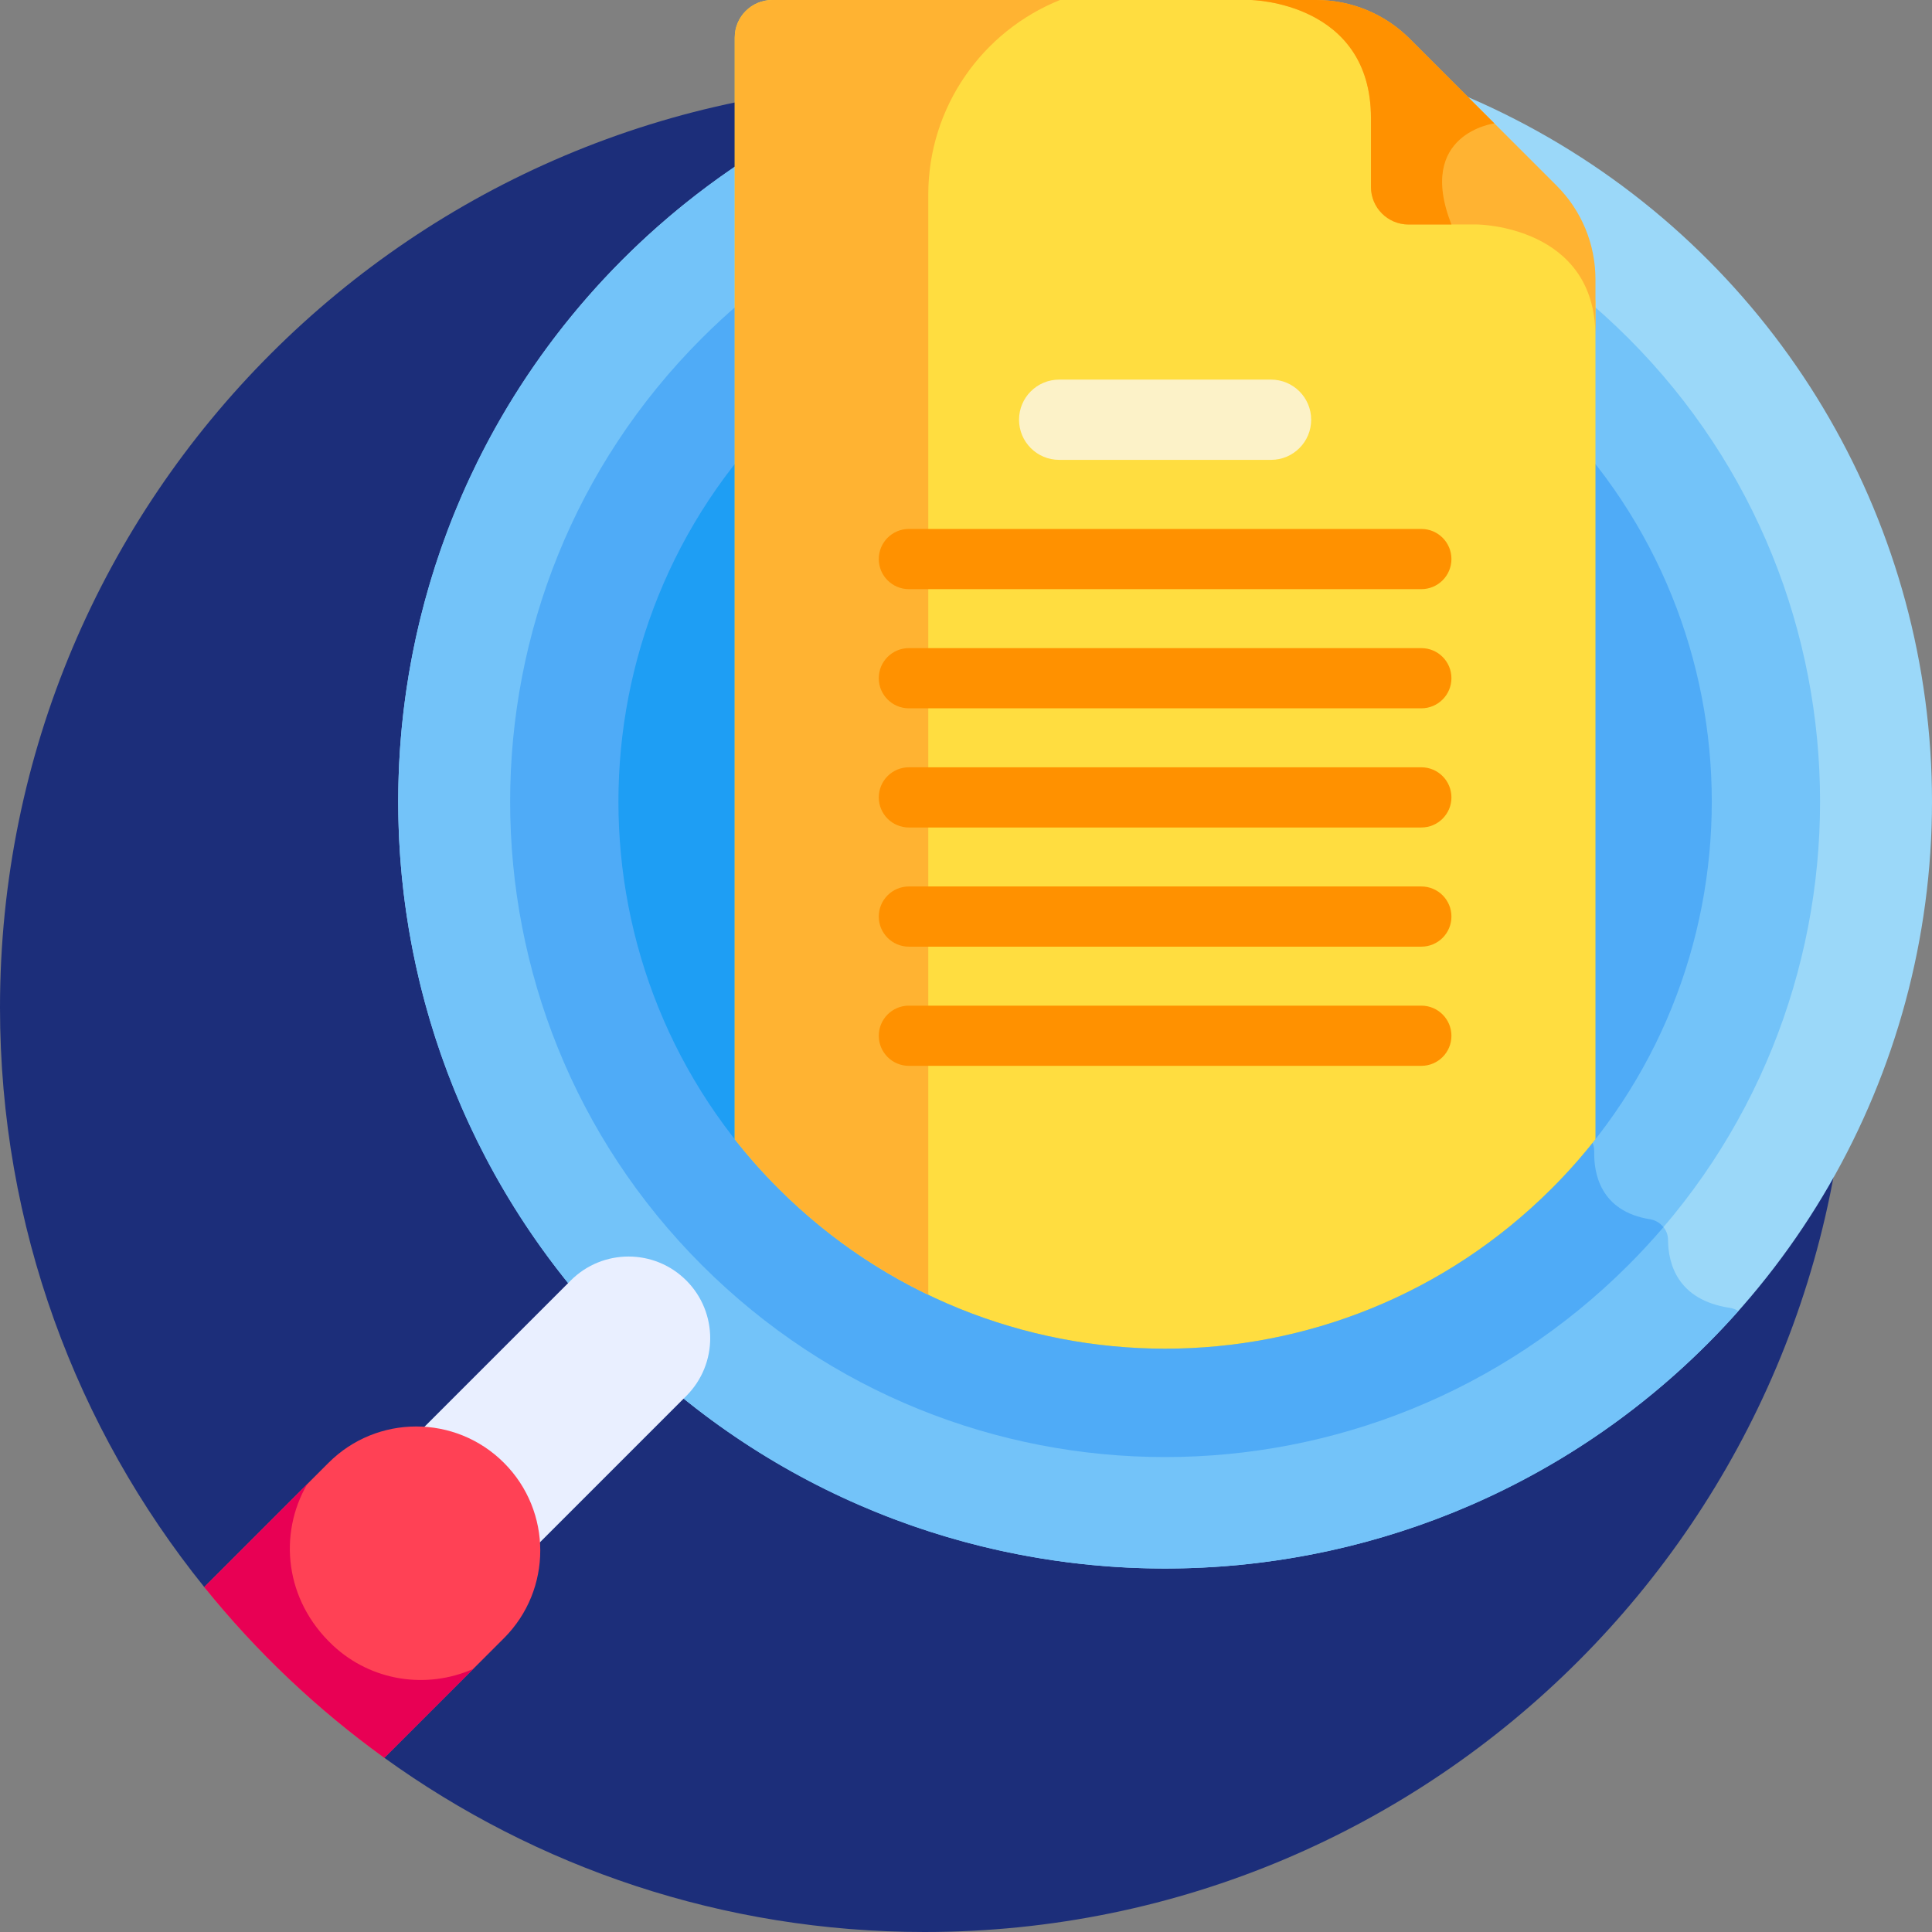 <svg id="Layer_1" enable-background="new 0 0 512 512" height="512" viewBox="0 0 512 512" width="512" xmlns="http://www.w3.org/2000/svg"><rect x="0" y="0" width="512" height="512" fill="#808080" stroke="none"/><g><path d="m245.002 21.995c-135.311 0-245.002 109.692-245.002 245.003 0 58.16 20.279 111.575 54.134 153.593l47.719 45.245c40.27 29.041 89.707 46.164 143.149 46.164 135.311 0 245.002-109.691 245.002-245.002s-109.69-245.003-245.002-245.003z" fill="#1c2e7a"/><circle cx="308.764" cy="212.442" fill="#9bd8f9" r="203.236"/><path d="m442.047 328.584c-.017-2.735-2.069-5.035-4.769-5.466-13.367-2.132-14.922-12.479-14.79-17.894.051-2.113-1.038-4.087-2.88-5.124l-135.806-76.443c-1.782-1.003-2.884-2.889-2.884-4.933v-207.601c-42.382 5.83-83.279 25.025-115.862 57.609-79.369 79.369-79.369 208.051 0 287.419s208.05 79.368 287.419 0c2.84-2.84 5.566-5.749 8.202-8.711-.651-.421-1.398-.716-2.217-.838-14.035-2.099-16.375-11.877-16.413-18.018z" fill="#73c3f9"/><g><path d="m185.972 335.235c-67.708-67.708-67.708-177.877 0-245.586 67.862-67.864 177.712-67.874 245.586 0 67.708 67.708 67.708 177.877 0 245.586-67.863 67.862-177.713 67.875-245.586 0z" fill="#73c3f9"/></g><path d="m437.278 323.118c-13.367-2.132-14.922-12.479-14.79-17.894.051-2.113-1.038-4.087-2.88-5.124l-135.806-76.443c-1.782-1.003-2.884-2.889-2.884-4.933v-177.729c-34.751 5.623-68.127 21.835-94.945 48.654-67.708 67.708-67.708 177.877 0 245.586 67.873 67.875 177.723 67.862 245.585 0 3.248-3.248 6.337-6.595 9.273-10.029-.862-1.081-2.108-1.857-3.553-2.088z" fill="#4fabf7"/><path d="m206.275 109.952c-56.513 56.513-56.513 148.467 0 204.98 56.64 56.642 148.328 56.652 204.98 0 56.513-56.513 56.513-148.466 0-204.98-56.645-56.643-148.33-56.652-204.98 0z" fill="#4fabf7"/><path d="m206.275 109.952c-56.513 56.513-56.513 148.467 0 204.98 56.64 56.642 148.328 56.652 204.979 0 3.864-3.864 7.454-7.898 10.789-12.071-.476-1.147-1.314-2.129-2.436-2.76l-135.806-76.443c-1.782-1.003-2.884-2.889-2.884-4.933v-148.568c-27.339 5.333-53.444 18.596-74.642 39.795z" fill="#1e9ef4"/><path d="m131.28 389.926c-5.869-5.869-13.407-9.022-21.086-9.524l41.068-41.069c8.453-8.453 22.157-8.453 30.61 0s8.453 22.157 0 30.61l-41.069 41.069c-.5-7.679-3.654-15.217-9.523-21.086z" fill="#e9efff"/><path d="m206.275 314.932c56.64 56.642 148.328 56.652 204.98 0 4.16-4.159 8.012-8.511 11.559-13.027v-222.161c-5.845-20.97-31.027-21.456-31.323-21.459h-18.228c-4.816 0-8.734-3.918-8.734-8.734v-18.228c0-21.674-15.3-28.91-25.062-31.323h-134.811c-5.49 0-9.94 4.451-9.94 9.94v291.965c3.546 4.515 7.399 8.867 11.559 13.027z" fill="#ffdd40"/><path d="m246.002 342.314v-290.689c0-23.398 14.454-43.409 34.915-51.625h-76.261c-5.49 0-9.94 4.45-9.94 9.94v291.965c3.547 4.515 7.4 8.867 11.559 13.027 11.915 11.915 25.384 21.314 39.748 28.217-.006-.279-.021-.556-.021-.835z" fill="#ffb332"/><path d="m87.066 387.659-32.932 32.932c13.801 17.128 29.855 32.361 47.719 45.245l31.695-31.695c12.836-12.836 12.836-33.646 0-46.482s-33.647-12.836-46.482 0z" fill="#ff4155"/><path d="m88.186 436.01c-12.809-12.008-14.399-29.534-6.782-42.689l-27.27 27.27c13.8 17.128 29.855 32.361 47.719 45.245l23.555-23.556c-12.2 5.401-26.934 3.375-37.222-6.27z" fill="#e80054"/><g><path d="m336.84 121.869h-56.151c-5.873 0-10.634-4.762-10.634-10.634 0-5.873 4.761-10.635 10.634-10.635h56.151c5.873 0 10.634 4.762 10.634 10.635s-4.761 10.634-10.634 10.634z" fill="#fcf2c8"/></g><g><path d="m376.668 156.13h-135.807c-4.405 0-7.976-3.57-7.976-7.976 0-4.405 3.571-7.976 7.976-7.976h135.807c4.405 0 7.976 3.57 7.976 7.976s-3.571 7.976-7.976 7.976z" fill="#ff9100"/></g><g><path d="m376.668 187.712h-135.807c-4.405 0-7.976-3.57-7.976-7.976 0-4.405 3.571-7.976 7.976-7.976h135.807c4.405 0 7.976 3.57 7.976 7.976s-3.571 7.976-7.976 7.976z" fill="#ff9100"/></g><g><path d="m376.668 219.294h-135.807c-4.405 0-7.976-3.57-7.976-7.976s3.571-7.976 7.976-7.976h135.807c4.405 0 7.976 3.57 7.976 7.976 0 4.405-3.571 7.976-7.976 7.976z" fill="#ff9100"/></g><g><path d="m376.668 250.875h-135.807c-4.405 0-7.976-3.57-7.976-7.976s3.571-7.976 7.976-7.976h135.807c4.405 0 7.976 3.57 7.976 7.976s-3.571 7.976-7.976 7.976z" fill="#ff9100"/></g><g><path d="m376.668 282.458h-135.807c-4.405 0-7.976-3.57-7.976-7.976 0-4.405 3.571-7.976 7.976-7.976h135.807c4.405 0 7.976 3.57 7.976 7.976 0 4.405-3.571 7.976-7.976 7.976z" fill="#ff9100"/></g><path d="m412.557 49.235-38.979-38.978c-6.567-6.568-15.474-10.257-24.761-10.257h-17.299s31.804.484 31.804 31.323v18.228c0 5.49 4.451 9.94 9.94 9.94h18.228s31.323.257 31.323 29.617v-15.111c.001-9.288-3.689-18.195-10.256-24.762z" fill="#ffb332"/><path d="m348.817 0h-17.299s31.805.484 31.805 31.323v18.228c0 5.49 4.45 9.94 9.94 9.94h11.382c-9.486-24.1 11.378-26.792 11.378-26.792l-22.444-22.443c-6.568-6.566-15.475-10.256-24.762-10.256z" fill="#ff9100"/></g></svg>
